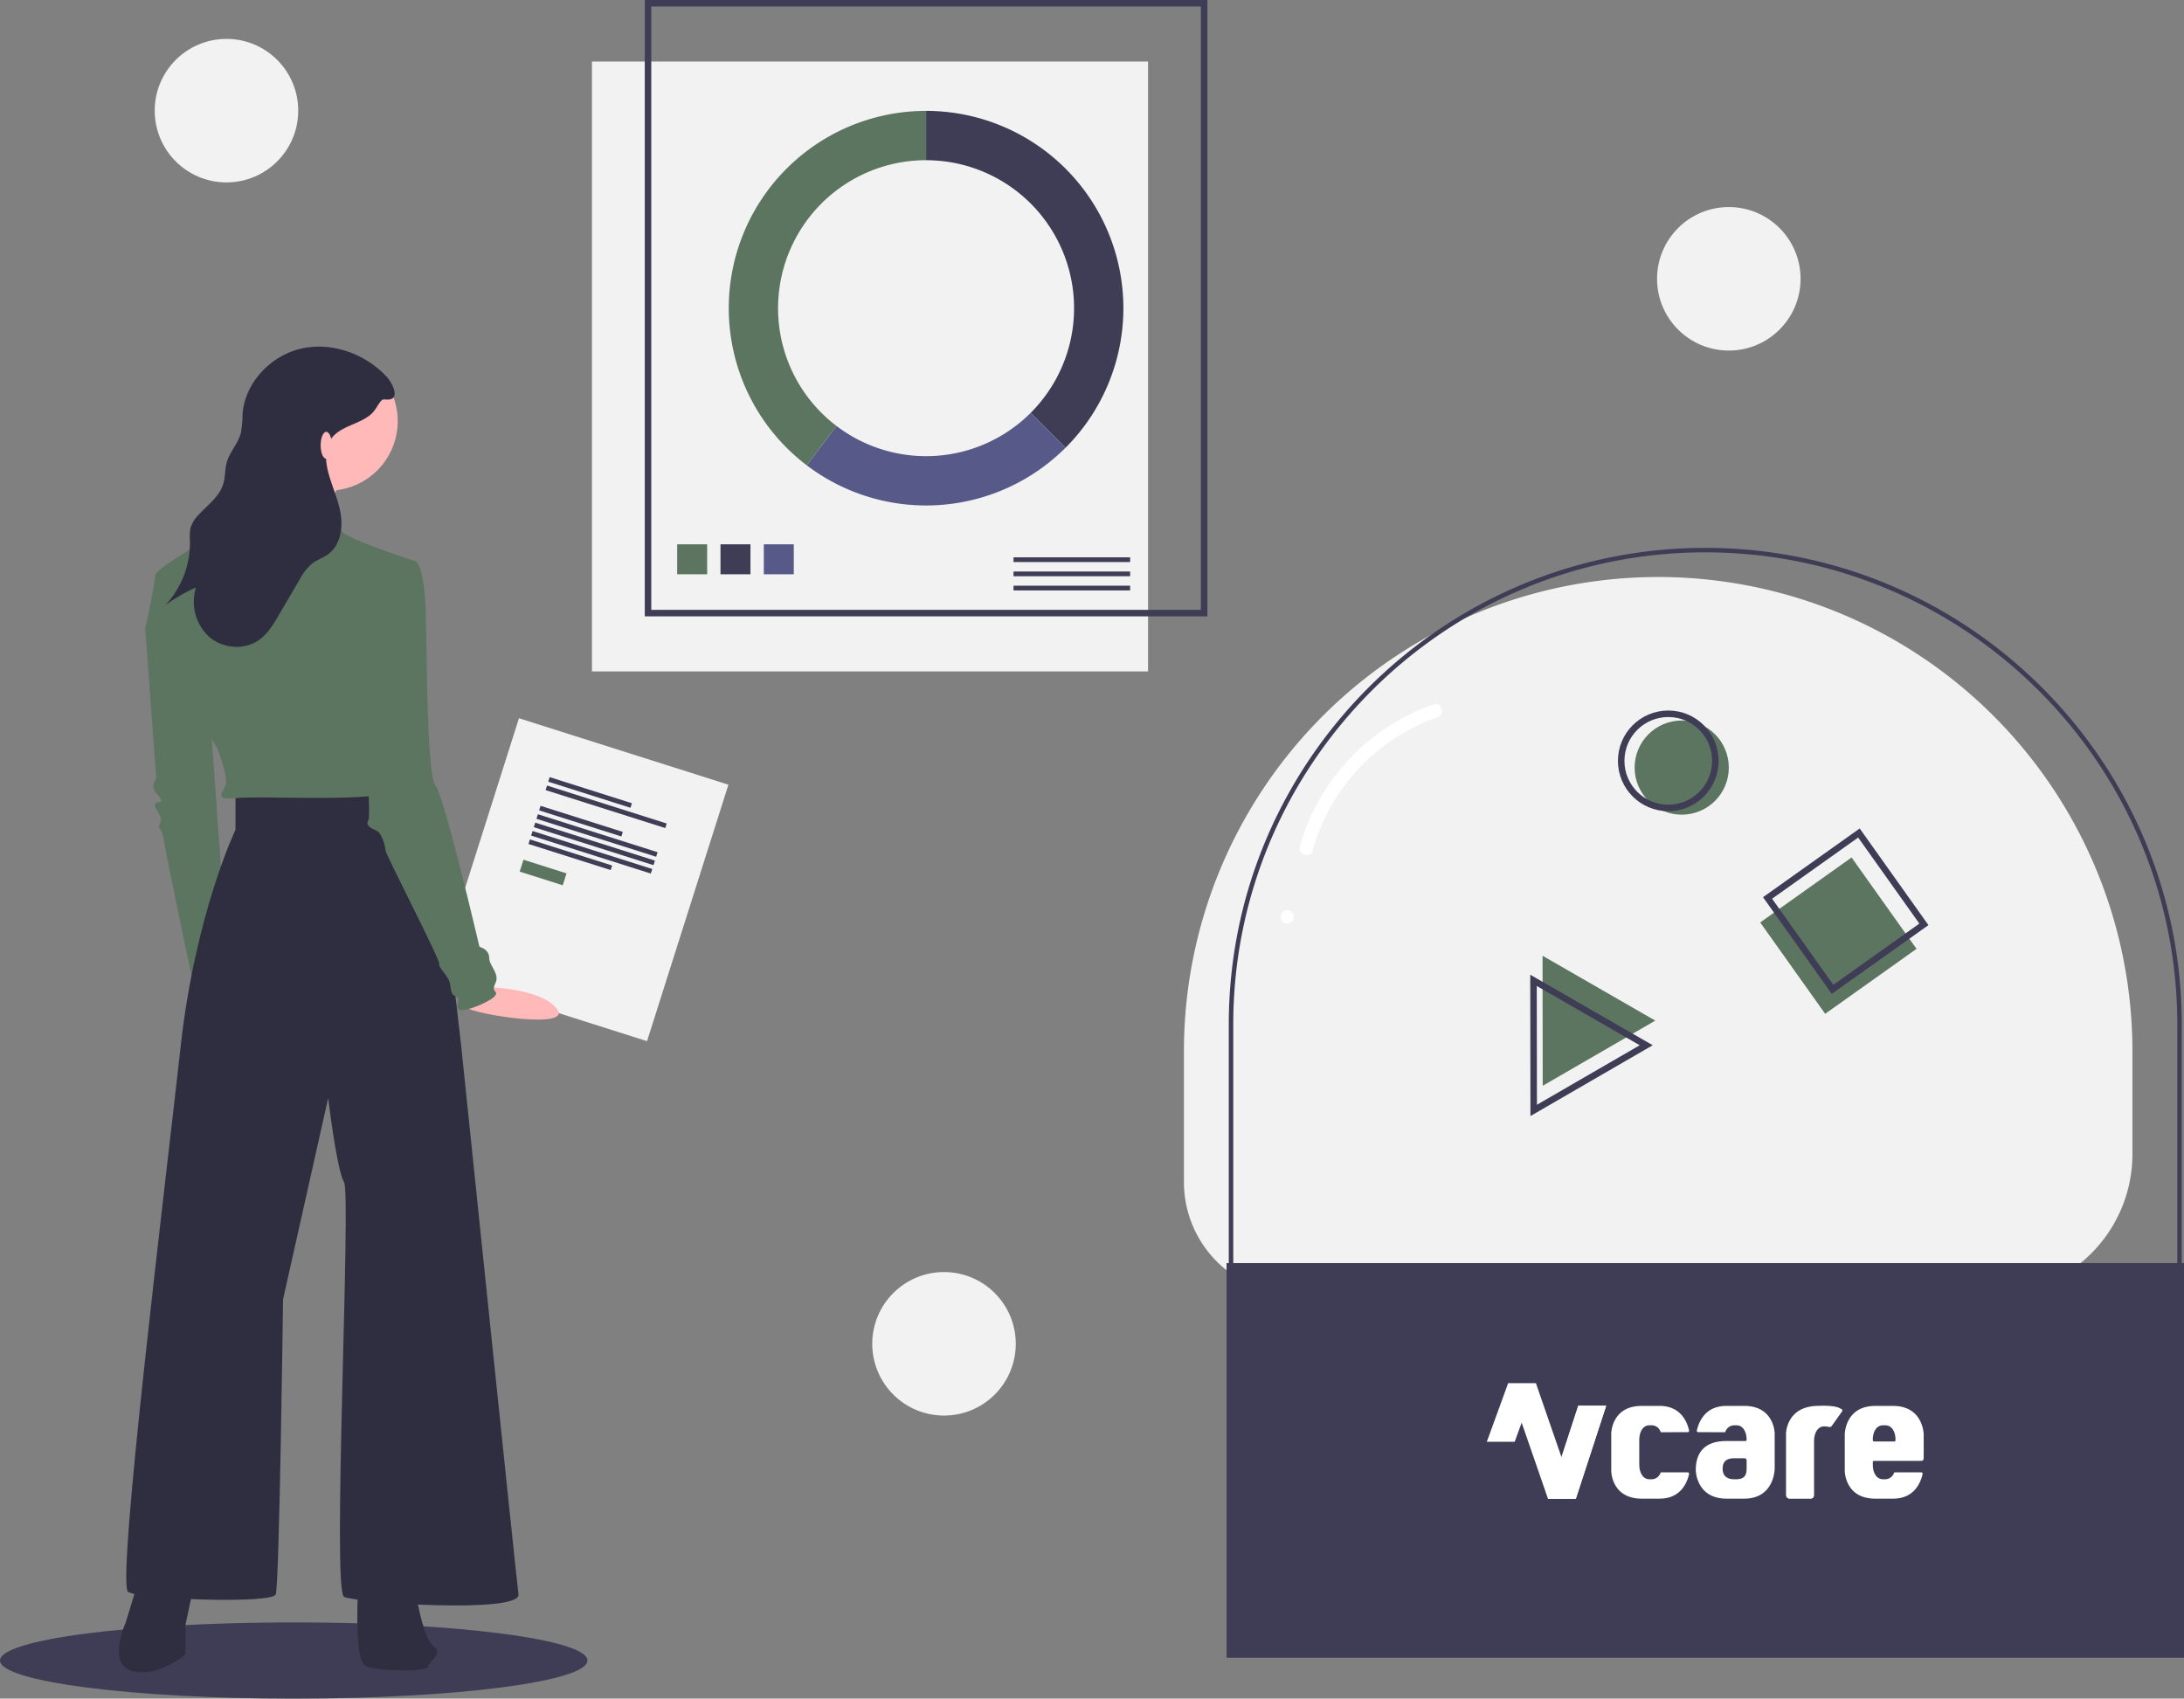<?xml version="1.0" encoding="UTF-8"?>
<svg xmlns="http://www.w3.org/2000/svg" xmlns:xlink="http://www.w3.org/1999/xlink" width="670.707" height="521.693" viewBox="0 0 670.707 521.693">
  <rect x="0" y="0" width="670.707" height="521.693" fill="#808080" stroke="none"/>
  <defs>
    <clipPath id="clip-path">
      <rect id="Rectangle_988" data-name="Rectangle 988" width="134.17" height="35.437" fill="#fff"></rect>
    </clipPath>
  </defs>
  <g id="undraw_creative_experiment_-8-dk3" transform="translate(0 1)">
    <rect id="Rectangle_1025" data-name="Rectangle 1025" width="170.776" height="187.302" transform="translate(181.793 17.904)" fill="#f2f2f2"></rect>
    <rect id="Rectangle_1026" data-name="Rectangle 1026" width="170.776" height="187.302" transform="translate(199.009 0)" fill="none" stroke="#3f3d56" stroke-miterlimit="10" stroke-width="2"></rect>
    <rect id="Rectangle_1027" data-name="Rectangle 1027" width="9.208" height="9.208" transform="translate(207.96 166.172)" fill="#5c7560"></rect>
    <rect id="Rectangle_1028" data-name="Rectangle 1028" width="9.208" height="9.208" transform="translate(221.261 166.172)" fill="#3f3d56"></rect>
    <rect id="Rectangle_1029" data-name="Rectangle 1029" width="9.208" height="9.208" transform="translate(234.561 166.172)" fill="#575a89"></rect>
    <rect id="Rectangle_1030" data-name="Rectangle 1030" width="35.808" height="1.452" transform="translate(311.252 170.171)" fill="#3f3d56"></rect>
    <rect id="Rectangle_1031" data-name="Rectangle 1031" width="35.808" height="1.452" transform="translate(311.252 174.526)" fill="#3f3d56"></rect>
    <rect id="Rectangle_1032" data-name="Rectangle 1032" width="35.808" height="1.452" transform="translate(311.252 178.881)" fill="#3f3d56"></rect>
    <path id="Path_951" data-name="Path 951" d="M526,119.925v15.149a45.448,45.448,0,0,1,32.137,77.585l10.712,10.712A60.6,60.6,0,0,0,526,119.925Z" transform="translate(-241.604 -86.871)" fill="#3f3d56"></path>
    <path id="Path_952" data-name="Path 952" d="M552.269,265.306l-10.712-10.712a45.437,45.437,0,0,1-59.634,4.043L472.753,270.7a60.6,60.6,0,0,0,79.515-5.4Z" transform="translate(-225.023 -128.806)" fill="#575a89"></path>
    <path id="Path_953" data-name="Path 953" d="M453.148,180.523A45.448,45.448,0,0,1,498.6,135.074V119.925A60.6,60.6,0,0,0,461.93,228.768L471.1,216.7A45.369,45.369,0,0,1,453.148,180.523Z" transform="translate(-214.2 -86.872)" fill="#5c7560"></path>
    <path id="Path_954" data-name="Path 954" d="M675.515,548.181A34.515,34.515,0,0,1,641,513.666v-40.2A145.641,145.641,0,0,1,786.641,327.825h0A145.641,145.641,0,0,1,932.283,473.466v31.6a43.111,43.111,0,0,1-43.111,43.111" transform="translate(-277.414 -151.609)" fill="#f2f2f2"></path>
    <path id="Path_955" data-name="Path 955" d="M909.86,587.515v-1.377a42.471,42.471,0,0,0,42.423-42.423v-82.56c0-79.927-65.025-144.953-144.953-144.953S662.377,381.228,662.377,461.155v91.157A33.864,33.864,0,0,0,696.2,586.138v1.377a35.243,35.243,0,0,1-35.2-35.2V461.155c0-80.687,65.643-146.33,146.33-146.33s146.33,65.643,146.33,146.33v82.56A43.85,43.85,0,0,1,909.86,587.515Z" transform="translate(-283.641 -147.561)" fill="#3f3d56"></path>
    <rect id="Rectangle_1033" data-name="Rectangle 1033" width="294.037" height="121.196" transform="translate(376.67 386.931)" fill="#3f3d56"></rect>
    <rect id="Rectangle_1034" data-name="Rectangle 1034" width="34.431" height="34.431" transform="translate(540.559 282.307) rotate(-35.41)" fill="#5c7560"></rect>
    <rect id="Rectangle_1035" data-name="Rectangle 1035" width="34.431" height="34.431" transform="translate(542.817 274.787) rotate(-35.41)" fill="none" stroke="#3f3d56" stroke-miterlimit="10" stroke-width="2"></rect>
    <ellipse id="Ellipse_330" data-name="Ellipse 330" cx="14.461" cy="14.461" rx="14.461" ry="14.461" transform="translate(501.997 220.287)" fill="#5c7560"></ellipse>
    <ellipse id="Ellipse_331" data-name="Ellipse 331" cx="14.461" cy="14.461" rx="14.461" ry="14.461" transform="translate(497.866 218.221)" fill="none" stroke="#3f3d56" stroke-miterlimit="10" stroke-width="2"></ellipse>
    <path id="Path_956" data-name="Path 956" d="M687.934,425.82l17.307,9.962,17.307,9.962-17.281,10.008L687.986,465.76l-.026-19.97Z" transform="translate(-214.215 -133.284)" fill="#5c7560"></path>
    <path id="Path_957" data-name="Path 957" d="M683.9,436.8l17.307,9.963,17.307,9.962-17.281,10.008-17.281,10.007-.026-19.97Z" transform="translate(-212.958 -136.704)" fill="none" stroke="#3f3d56" stroke-miterlimit="10" stroke-width="2"></path>
    <path id="Path_958" data-name="Path 958" d="M696.6,429.349a60.487,60.487,0,0,1,38.258-40.784c2.5-.859,1.426-4.852-1.1-3.984a64.785,64.785,0,0,0-41.143,43.67c-.709,2.567,3.276,3.662,3.984,1.1Z" transform="translate(-293.458 -169.244)" fill="#fff"></path>
    <path id="Path_959" data-name="Path 959" d="M686.153,480.547c2.658,0,2.663-4.132,0-4.132S683.49,480.547,686.153,480.547Z" transform="translate(-290.852 -197.879)" fill="#fff"></path>
    <rect id="Rectangle_1036" data-name="Rectangle 1036" width="67.484" height="82.633" transform="translate(159.374 219.593) rotate(17.605)" fill="#f2f2f2"></rect>
    <rect id="Rectangle_1037" data-name="Rectangle 1037" width="26.497" height="1.466" transform="translate(168.806 237.681) rotate(17.605)" fill="#3f3d56"></rect>
    <rect id="Rectangle_1038" data-name="Rectangle 1038" width="38.562" height="1.466" transform="translate(167.987 240.261) rotate(17.605)" fill="#3f3d56"></rect>
    <rect id="Rectangle_1039" data-name="Rectangle 1039" width="26.497" height="1.466" transform="translate(166.009 246.494) rotate(17.605)" fill="#3f3d56"></rect>
    <rect id="Rectangle_1040" data-name="Rectangle 1040" width="26.497" height="1.466" transform="translate(162.736 256.812) rotate(17.605)" fill="#3f3d56"></rect>
    <rect id="Rectangle_1041" data-name="Rectangle 1041" width="38.562" height="1.466" transform="translate(165.191 249.074) rotate(17.605)" fill="#3f3d56"></rect>
    <rect id="Rectangle_1042" data-name="Rectangle 1042" width="38.562" height="1.466" transform="translate(164.372 251.653) rotate(17.605)" fill="#3f3d56"></rect>
    <rect id="Rectangle_1043" data-name="Rectangle 1043" width="38.562" height="1.466" transform="translate(163.554 254.232) rotate(17.605)" fill="#3f3d56"></rect>
    <rect id="Rectangle_1044" data-name="Rectangle 1044" width="13.869" height="3.834" transform="translate(160.758 263.045) rotate(17.605)" fill="#5c7560"></rect>
    <ellipse id="Ellipse_332" data-name="Ellipse 332" cx="90.208" cy="11.706" rx="90.208" ry="11.706" transform="translate(0 497.281)" fill="#3f3d56"></ellipse>
    <path id="Path_960" data-name="Path 960" d="M180.768,340.451l-3,7.117,3.371,46.071s-1.873,2.622,0,4.495,1.5,2.622,1.5,2.622-3,0-1.5,2.247,1.5,3.371,1.5,3.371l-.749,2.247a7.011,7.011,0,0,1,1.5,3.371c0,1.5,9.739,47.57,9.739,47.57l9.364-18.354-5.244-73.04Z" transform="translate(-133.169 -155.541)" fill="#5c7560"></path>
    <path id="Path_961" data-name="Path 961" d="M321.23,510.574s20.451-.826,26.971,6.388-25.617,2-27.435-.038S321.23,510.574,321.23,510.574Z" transform="translate(-177.477 -208.506)" fill="#ffb9b9"></path>
    <path id="Path_962" data-name="Path 962" d="M172.237,774.515,168.117,788s-5.993,13.11,2.247,14.983,16.106-5.244,16.106-5.244v-8.99l3-14.233Z" transform="translate(-129.507 -290.704)" fill="#2f2e41"></path>
    <path id="Path_963" data-name="Path 963" d="M272.769,774.515s-1.873,25.47,2.247,26.969,18.728,1.873,19.1,0,4.869-3.745,1.5-6.367S290,777.137,290,777.137Z" transform="translate(-162.618 -290.704)" fill="#2f2e41"></path>
    <path id="Path_964" data-name="Path 964" d="M202.854,423.739v11.237S190.494,460.821,186,501.648s-19.852,165.182-16.106,167.43,44.2,3.746,45.322.749,2.247-90.644,2.247-90.644l13.859-61.8s2.622,22.1,4.869,25.845-3.746,125.479,0,127.352,54.312,5.244,53.563-.749-17.6-168.553-17.6-168.553-8.615-76.785-11.237-77.535-26.594-1.5-30.34-.749S202.854,423.739,202.854,423.739Z" transform="translate(-130.534 -181.146)" fill="#2f2e41"></path>
    <ellipse id="Ellipse_333" data-name="Ellipse 333" cx="21.35" cy="21.35" rx="21.35" ry="21.35" transform="translate(79.437 107.001)" fill="#ffb9b9"></ellipse>
    <path id="Path_965" data-name="Path 965" d="M249.63,280.514s-10.862,16.855-8.24,21.35-27.718-4.495-27.718-4.495,18.354-22.474,17.979-25.1S249.63,280.514,249.63,280.514Z" transform="translate(-144.348 -134.184)" fill="#ffb9b9"></path>
    <path id="Path_966" data-name="Path 966" d="M260.925,312.739s-19.852-6.368-22.474-8.99a36.029,36.029,0,0,1-4.495-5.618s-23.972-3.371-24.721-3.371-6.368,6.742-7.866,8.24-20.6,11.611-20.6,14.233-3,16.106-3,16.106,6.742,13.859,10.862,16.855,5.244,2.247,5.618,7.117,5.618,12.735,5.618,12.735,3.371,8.615,2.622,11.237-4.12,4.869,3.746,4.12,46.82,1.5,46.82-2.622-7.491-43.449-7.491-43.449Z" transform="translate(-133.169 -141.313)" fill="#5c7560"></path>
    <path id="Path_967" data-name="Path 967" d="M283.449,321.618l7.117-.749s2.622,1.5,3,16.106.375,49.817,3,52.813,13.484,49.442,13.484,49.442,3,.749,3,3.371,3.371,4.869,1.873,7.866,1.5,2.247-.375,4.12-10.862,5.618-11.237,3.371,1.124-2.622-.375-3.371-1.5-1.124-1.873-3.746-3.746-5.244-3.371-6.368S281.2,410.764,281.2,409.641s-1.124-5.244-2.622-5.993-3.746-1.5-2.622-3.371-3-58.057-3-58.057Z" transform="translate(-162.81 -149.443)" fill="#5c7560"></path>
    <path id="Path_968" data-name="Path 968" d="M254.791,234.425c-6.547-7.107-16.829-10.879-26.257-8.765s-17.368,10.485-18.106,20.12a32.2,32.2,0,0,1-.535,5.893c-.858,3.212-3.41,5.758-4.31,8.958-.6,2.144-.424,4.452-1.063,6.585-1.18,3.942-4.833,6.512-7.618,9.541a9.655,9.655,0,0,0-2.438,3.99,15.047,15.047,0,0,0-.185,4.061,28.273,28.273,0,0,1-7.58,19.723,48.653,48.653,0,0,1,9.433-5.484,14.661,14.661,0,0,0,4.023,15.14c4.165,3.63,10.837,4.195,15.34.993,2.675-1.9,4.413-4.821,6.073-7.653l6.284-10.722a16.508,16.508,0,0,1,4.14-5.26c1.443-1.053,3.2-1.613,4.65-2.652,3.665-2.622,4.649-7.755,3.967-12.209s-2.686-8.59-3.835-12.948c-.909-3.446-1.194-7.4.85-10.316,2.714-3.876,8.29-4.37,11.977-7.335,1.388-1.116,2.008-2.474,3-3.871.918-1.29,1.152-.827,2.574-.886C259.084,241.166,256.238,236,254.791,234.425Z" transform="translate(-135.949 -119.614)" fill="#2f2e41"></path>
    <ellipse id="Ellipse_334" data-name="Ellipse 334" cx="1.722" cy="4.132" rx="1.722" ry="4.132" transform="translate(98.471 131.628)" fill="#ffb9b9"></ellipse>
    <ellipse id="Ellipse_335" data-name="Ellipse 335" cx="22.036" cy="22.036" rx="22.036" ry="22.036" transform="translate(267.87 389.685)" fill="#f2f2f2"></ellipse>
    <ellipse id="Ellipse_336" data-name="Ellipse 336" cx="22.036" cy="22.036" rx="22.036" ry="22.036" transform="translate(47.514 10.949)" fill="#f2f2f2"></ellipse>
    <ellipse id="Ellipse_337" data-name="Ellipse 337" cx="22.036" cy="22.036" rx="22.036" ry="22.036" transform="translate(508.883 62.595)" fill="#f2f2f2"></ellipse>
    <g id="Group_2297" data-name="Group 2297" transform="translate(456.603 423.87)">
      <path id="Path_788" data-name="Path 788" d="M34.045,9.053,24.732,37.6H33.3L42.61,9.053Z" transform="translate(-5.958 -2.181)" fill="#fff"></path>
      <g id="Group_2268" data-name="Group 2268" transform="translate(0 0)">
        <g id="Group_2267" data-name="Group 2267" clip-path="url(#clip-path)">
          <path id="Path_789" data-name="Path 789" d="M160.388,19.566c0,.317-.16.492-.379.487s-5.911.005-6.18,0-.406-.188-.415-.537l.005-.211c.038-1.952.958-4.227,3.121-4.231h.733c2.2,0,3.108,2.349,3.121,4.306l0,.015s-.007.291-.008.172m8.663-1.647s-.053-8.8-9.433-8.8h-5.427c-9.38,0-9.38,8.8-9.38,8.8V29.064s0,8.54,9.38,8.54h5.427c6.354,0,8.428-4.614,9.1-7.583a.43.43,0,0,0-.427-.491c-1.252,0-5.909-.007-8.092-.009a.256.256,0,0,0-.234.093,2.9,2.9,0,0,1-2.683,2.034h-.733c-2.193-.005-3.109-2.346-3.122-4.3v-.954a.369.369,0,0,1,.414-.4h14.467a.741.741,0,0,0,.74-.766c.008-.445,0-7.311,0-7.311" transform="translate(-34.884 -2.196)" fill="#fff"></path>
          <path id="Path_790" data-name="Path 790" d="M73.819,29.53c-1.253,0-5.91-.007-8.093-.009a.253.253,0,0,0-.233.093,2.9,2.9,0,0,1-2.683,2.034h-.733c-2.194,0-3.109-2.345-3.122-4.3V27.2h-.016V19.522h.016v-.151c.013-1.955.928-4.3,3.122-4.3h.733a2.9,2.9,0,0,1,2.683,2.034.253.253,0,0,0,.233.093c2.183,0,6.84-.009,8.093-.009a.428.428,0,0,0,.427-.49c-.675-2.97-2.749-7.585-9.1-7.585H59.715c-9.38,0-9.38,8.54-9.38,8.54V29.064s0,8.54,9.38,8.54h5.427c6.354,0,8.428-4.614,9.1-7.583a.429.429,0,0,0-.427-.491" transform="translate(-12.125 -2.196)" fill="#fff"></path>
          <path id="Path_791" data-name="Path 791" d="M99.385,9.116H93.958c-6.354,0-8.428,4.614-9.1,7.584a.429.429,0,0,0,.427.49c1.253,0,5.91.007,8.093.009a.254.254,0,0,0,.233-.093,2.9,2.9,0,0,1,2.684-2.034h.733c2.193.005,3.109,2.346,3.121,4.3l0,0v.11h0c-.017.3-.166.417-.414.417H93.957c-8.238,0-9.411,5.362-9.411,8.851,0,1.984,1.174,8.85,9.411,8.851h5.431c8.237,0,9.238-7.119,9.361-8.851.017-.24.017-.381.017-.381V17.656s0-8.54-9.38-8.54m.763,19.359,0,.033v.014c-.037,1.434-.342,3.128-3.2,3.128h-.552c-2.926,0-3.571-1.681-3.615-3.119l0-.038,0-.021,0-.049,0-.048,0-.021,0-.039c.044-1.439.5-3.118,3.615-3.118h3.18a.65.65,0,0,1,.577.559c0,.262,0,2.718,0,2.72" transform="translate(-20.366 -2.196)" fill="#fff"></path>
          <path id="Path_792" data-name="Path 792" d="M138.029,10.063c-.886-.476-1.973-1.2-7.6-.962-9.38.354-9.38,8.539-9.38,8.539V36.39a1.14,1.14,0,0,0,1.291,1.224c.3-.009,5.752-.009,6.036,0a1.1,1.1,0,0,0,1.277-1.242c0-1.9,0-16.527,0-16.527h.015V19.7l0-.005c.013-1.95.925-4.3,3.107-4.3a6.9,6.9,0,0,1,1.357.152.889.889,0,0,0,.892-.213l3.217-4.505a.493.493,0,0,0-.206-.769" transform="translate(-29.158 -2.181)" fill="#fff"></path>
          <path id="Path_793" data-name="Path 793" d="M33.3,37.6H24.732L34.046,9.053h8.564Z" transform="translate(-5.958 -2.181)" fill="#fff"></path>
          <path id="Path_794" data-name="Path 794" d="M8.563,17.937,15.093,0H6.53L0,17.937Z" transform="translate(0 0)" fill="#fff"></path>
          <path id="Path_795" data-name="Path 795" d="M8.6,0,20.846,35.419H29.41L17.166,0Z" transform="translate(-2.072 0)" fill="#fff"></path>
        </g>
      </g>
    </g>
  </g>
</svg>
